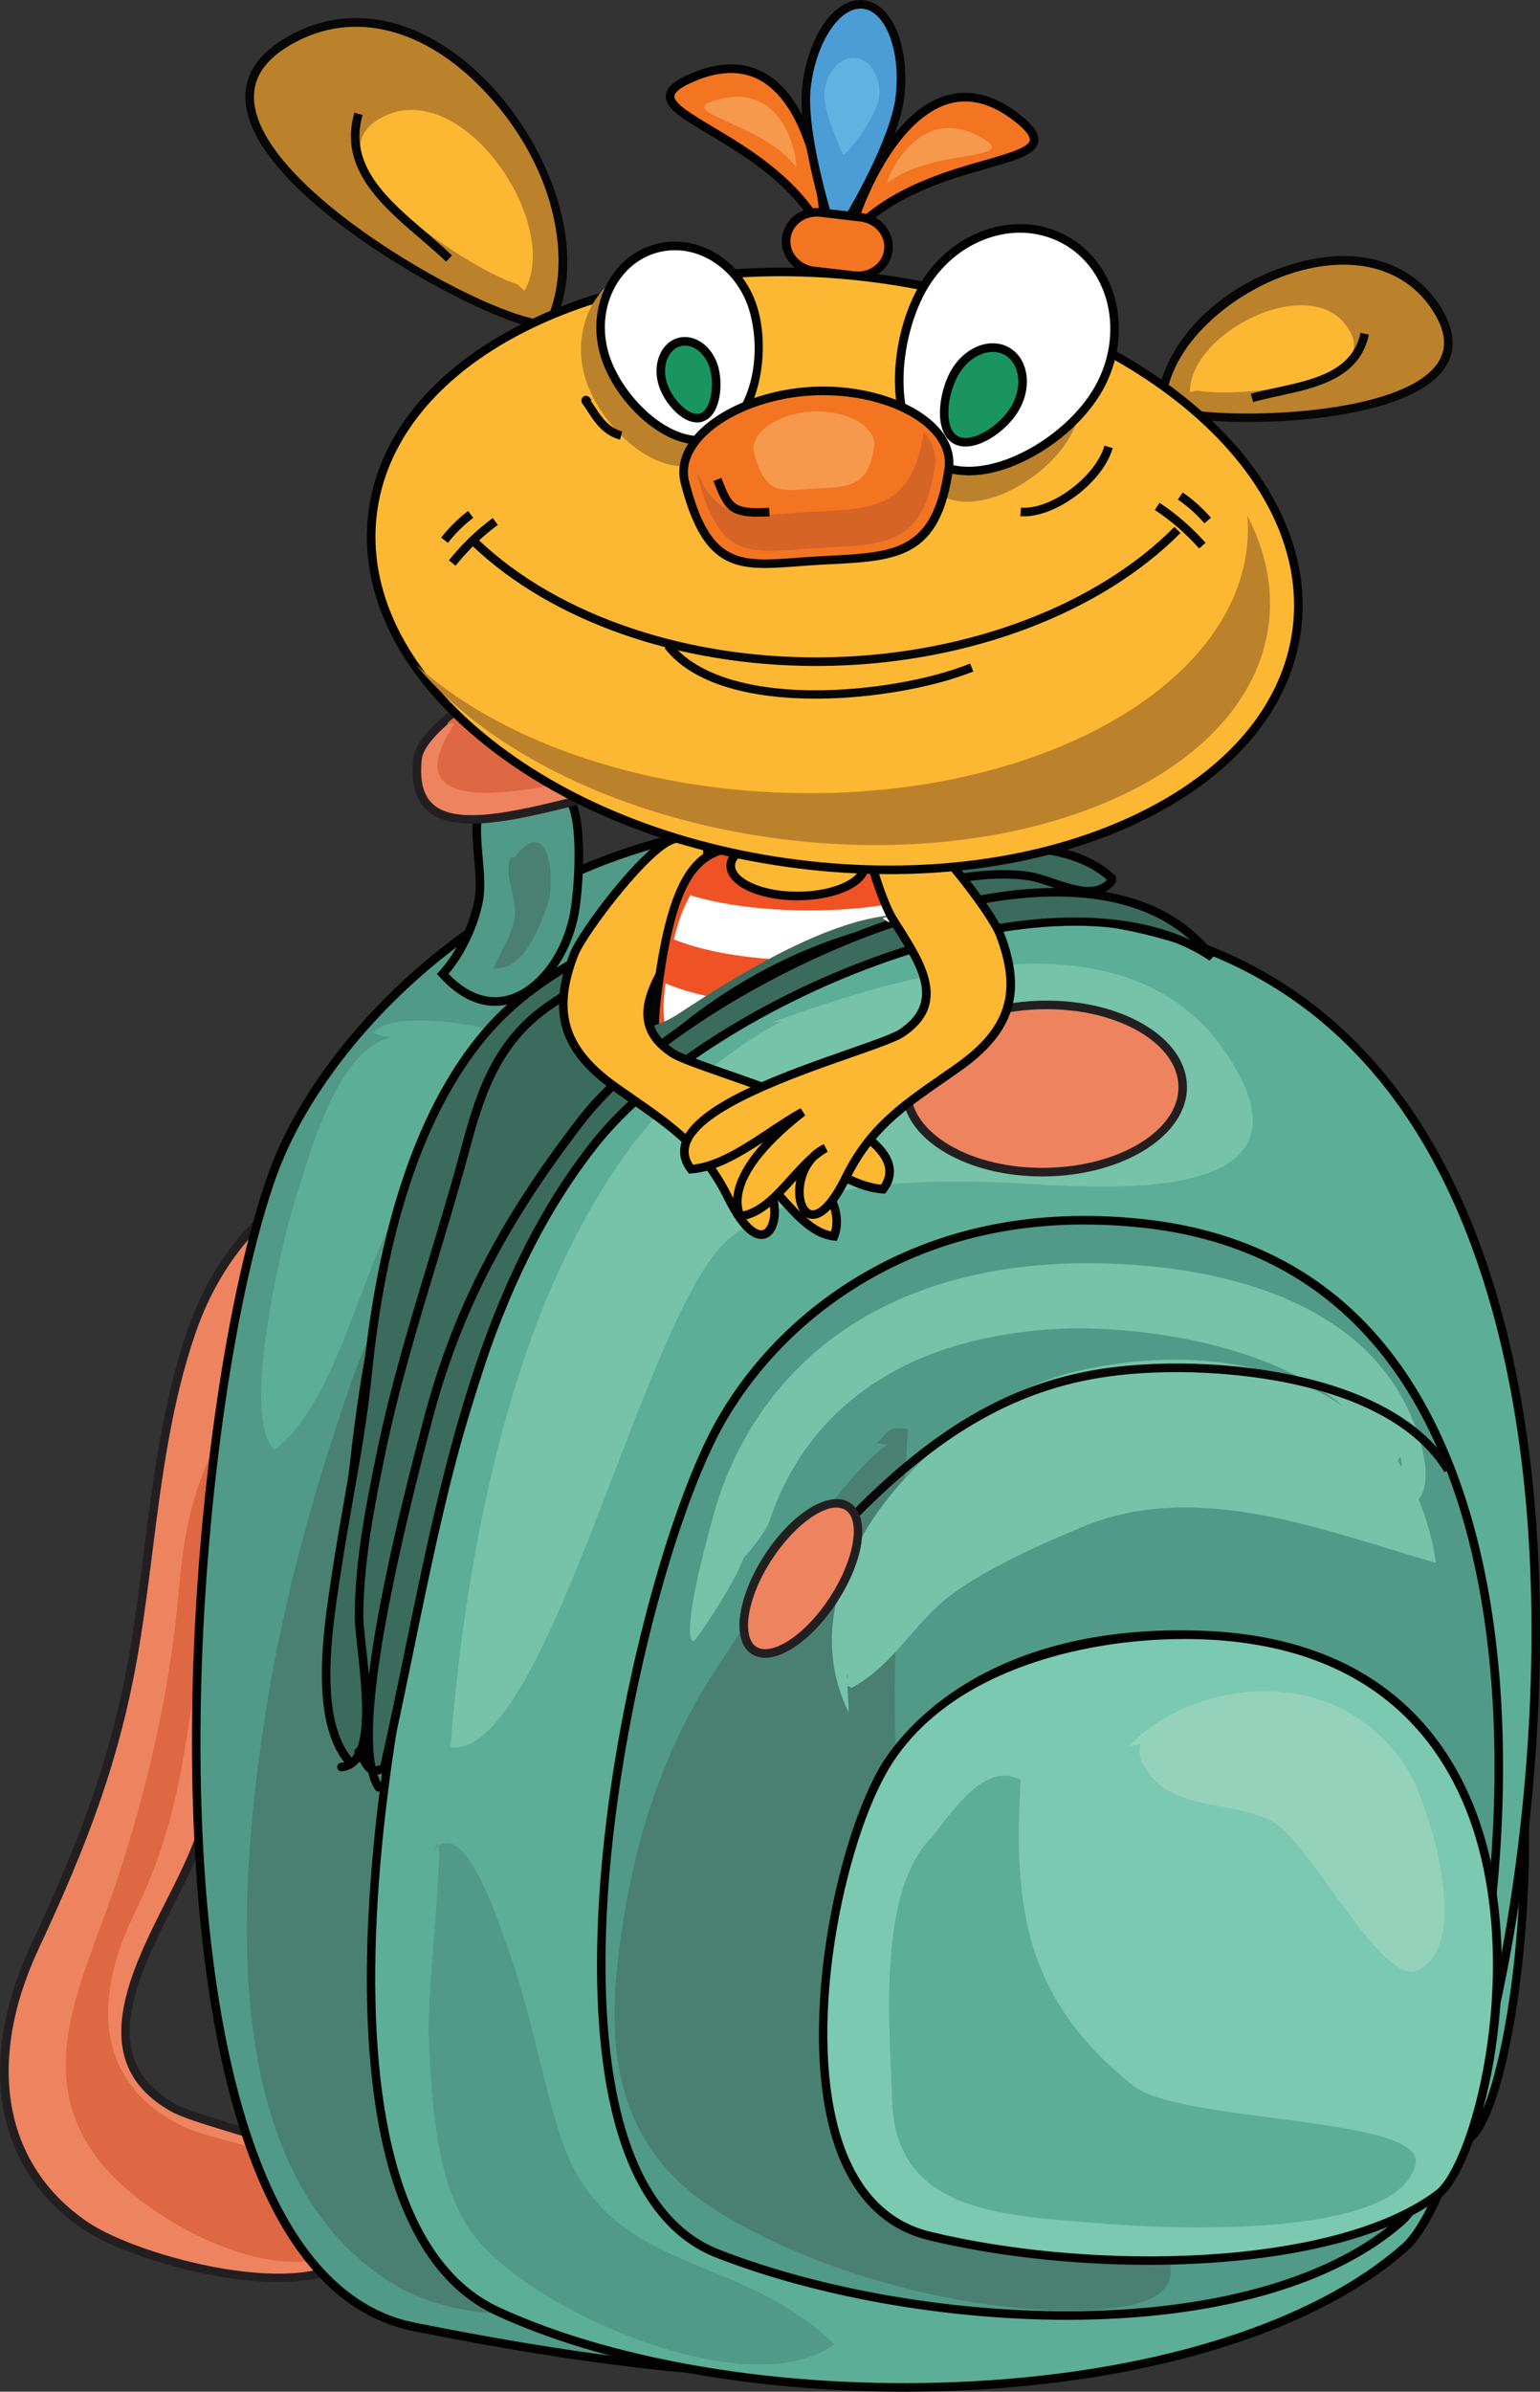 <?xml version="1.0" encoding="utf-8"?>
<!-- Generator: Adobe Illustrator 25.2.3, SVG Export Plug-In . SVG Version: 6.00 Build 0)  -->
<svg version="1.1" id="Layer_1" xmlns="http://www.w3.org/2000/svg" xmlns:xlink="http://www.w3.org/1999/xlink" x="0px" y="0px"
	 viewBox="0 0 685 1063" enable-background="new 0 0 685 1063" xml:space="preserve">
<rect x="0" y="0" width="685" height="1063" fill="#333333" stroke="none"/>
<g>
	<path fill="#5CAE97" d="M143.96,522.39c-13.15,57.67,40.66-1.57,50.67-17.95c14.25-23.32,25.43-48.76,49.3-65.66
		c26.08-18.48,60.57-30.48,91.71-36.62c30-5.92,87.61,13.2,110.97-0.42c-28.27-63.78-142.89-21.97-187.67-4.5
		c-41.51,16.19-121.88,83.93-117.84,133.73"/>
	<g>
		<g>
			<path fill="#EE845F" d="M157.85,523.45c5.11-8.52-30.82,8.77-40.3,17.46c-15.45,14.17-25.98,32.35-32.33,50.78
				C69.56,637.18,67.84,684.45,60,731.75c-8.14,49.09-23.01,87.5-44.48,133.43c-20.19,43.19-21.68,94.04,22.43,124
				c22.67,15.4,101.17,36.65,120.46,11.83c31.66-40.74-62.57-53.49-81.74-64.43c-44.47-25.37-6.42-75.84,8.76-111.24
				c16.98-39.59,17.35-77.86,22.59-120.47c4.88-39.71,17.75-79.36,39.32-113.3c7.32-11.52,56.46-95.39,2.01-65.03"/>
			<path fill="#231F20" d="M123.7,1014.24c-31.11,0-71.17-12.85-86.82-23.49c-39.04-26.52-47.67-73.77-23.08-126.38
				c21.32-45.61,36.17-83.75,44.32-132.94c2.36-14.22,4.19-28.67,5.96-42.64c4.1-32.33,8.34-65.76,19.34-97.72
				c7.05-20.5,18.41-38.33,32.84-51.57c6.99-6.42,37.23-23.14,42.8-19.68c7.17-2.6,12.12-2.36,15.01,0.7
				c12.02,12.73-24.75,71.45-25.12,72.04c-20.45,32.17-33.95,71.07-39.04,112.51c-1.11,9.01-2.01,17.92-2.88,26.53
				c-3.27,32.4-6.36,63-19.85,94.47c-2.74,6.4-6.18,13.18-9.81,20.36c-16.26,32.13-34.69,68.55,0.24,88.47
				c4.44,2.53,13.39,5.27,23.75,8.43c24.77,7.56,58.7,17.92,64.52,36.26c2.22,7.02,0.22,14.61-5.97,22.56
				C153.14,1010.89,139.59,1014.24,123.7,1014.24z M147.53,525.95c-9.23,3.81-22.49,10.68-28.7,16.37
				c-13.96,12.81-24.96,30.1-31.81,50c-10.88,31.59-15.09,64.82-19.16,96.96c-1.78,14.01-3.61,28.49-5.98,42.78
				c-8.22,49.62-23.17,88.03-44.63,133.93C-6.48,916.76,1.66,962.22,39.02,987.6c23.35,15.86,99.79,35.52,117.89,12.23
				c5.44-7,7.19-13.25,5.34-19.07c-5.21-16.43-38.03-26.45-62-33.77c-10.58-3.23-19.72-6.02-24.53-8.77
				c-38.08-21.72-17.94-61.52-1.75-93.51c3.61-7.12,7.01-13.85,9.71-20.14c13.26-30.93,16.32-61.25,19.56-93.34
				c0.87-8.63,1.77-17.56,2.88-26.61c5.16-42,18.86-81.45,39.61-114.09c12.51-19.68,32.86-59.65,25.56-67.38
				c-1.14-1.21-4.04-2.35-11.38,0.42c-0.11,0.27-0.26,0.56-0.44,0.86c-0.54,0.9-1.71,1.2-2.61,0.65c-0.08-0.05-0.15-0.09-0.21-0.15
				c-1.89,0.86-4,1.93-6.38,3.25c-0.92,0.52-2.08,0.18-2.59-0.74C147.42,526.97,147.38,526.43,147.53,525.95z"/>
		</g>
		<path fill="#DD6843" d="M125.28,592.9c9.71-3.07-4.57,9.38-8.94,16.75c-5.34,9.01-12.73,18.08-17.84,27.46
			c-12.31,22.62-16.78,43.49-18.85,68.47c-3.75,45.19-14.33,90.36-28.29,132.11c-14.39,43.04-38.28,84.56-6.16,123.98
			c21.16,25.97,81.03,58.78,112.51,35.86C196.9,969,98.8,953.22,82.68,945.72c-41.25-19.19-40.94-58.26-23.19-94.57
			c20.72-42.38,22.27-73.33,29.86-120.08c7.68-47.3,32.27-90.65,38.78-138.24"/>
	</g>
	<g>
		<path fill="#509A87" d="M369.1,365.16c-131.54-2.67-223.65,89.11-248.02,157.23c-41.77,116.78-67.27,485.7,62.89,511.73
			c142.93,28.59,299.92,41.33,374.58-45.3C601.86,938.58,659.78,371.07,369.1,365.16z"/>
		<path fill="#020202" d="M365.86,1057.5c-62.2,0-127.19-10.49-182.25-21.51c-23.91-4.78-43.91-21.14-59.46-48.62
			c-37.07-65.51-40-177.51-38.45-238.43c2.19-85.81,15.69-177.12,33.6-227.19c13.41-37.5,45-77.15,84.48-106.06
			c33.83-24.77,90.01-53.96,165.37-52.44l0,0c81.38,1.66,142.36,46.71,181.26,133.92c44.92,100.71,47.62,229.89,45.24,297.93
			c-3.15,89.79-18.8,175.43-35.63,194.97C515.79,1041.36,442.97,1057.5,365.86,1057.5z M363.46,367.01
			c-71.51,0-124.92,27.96-157.43,51.76c-38.9,28.48-69.98,67.46-83.15,104.27c-17.79,49.73-31.2,140.56-33.38,226.01
			c-2.66,104.52,10.82,188.49,37.96,236.46c14.98,26.47,34.12,42.2,56.89,46.76c122.4,24.48,294.2,46.48,372.76-44.68
			c18-20.89,32.03-116.24,34.71-192.61c2.37-67.71-0.3-196.24-44.91-296.25c-38.24-85.74-98.08-130.03-177.85-131.66
			C367.18,367.02,365.31,367.01,363.46,367.01z"/>
	</g>
	<path fill="#498071" d="M241.15,479.51c-33.87,45.71-66.25,80.55-85.76,137.22c-15.64,45.43-29.01,93.47-36.53,140.01
		c-13.1,81.07-23.68,209.18,55.74,258.16c35.8,22.08,99.33,17.3,129.5-15.66c41.47-45.3,3.93-176.08-8.65-230.14
		c-13.47-57.86-17.08-112.35-26.35-169.54c-6.39-39.43-37.24-75.9-39.38-114.34"/>
	<g>
		<path fill="#5CAE97" d="M513.51,571.89c-93.74,1.9-142.44,60.21-158.11,104.37c-26.87,75.71-42.78,296.43,41.2,317.8
			c83.82,21.33,208.02,11.65,259.05-45.71C685.25,915.09,720.65,567.69,513.51,571.89z"/>
		<path fill="#020202" d="M484.26,1006.33c-30.82,0-61.32-3.59-88.13-10.42c-16.65-4.24-30.37-16.28-40.78-35.78
			c-16.76-31.42-24.98-83.32-23.13-146.16c1.52-51.73,9.91-106.04,21.38-138.34c5.38-15.15,19.08-44.25,50.4-68.89
			c29.9-23.52,66.73-35.88,109.47-36.75c63.12-1.29,109.49,29.19,137.77,90.55c48.36,104.92,25.79,266.66,5.83,289.09
			C622.29,988.72,552.49,1006.33,484.26,1006.33z M513.51,571.89l0.04,1.91c-41.9,0.85-77.96,12.94-107.19,35.93
			c-30.57,24.04-43.92,52.4-49.16,67.17c-11.34,31.96-19.65,85.81-21.16,137.18c-1.83,62.19,6.23,113.42,22.68,144.25
			c9.89,18.52,22.79,29.92,38.36,33.89c85.09,21.66,207.6,10.56,257.16-45.13c9.13-10.26,19.8-54.79,21.83-111.53
			c1.4-38.83-0.42-113-28.28-173.43c-27.59-59.86-72.77-89.59-134.23-88.33L513.51,571.89z"/>
	</g>
	<path fill="#070707" d="M351.98,663.45l-1.25-0.33c-0.7-0.19-2.35-0.63-2.8-2.13c-0.42-1.4,0.53-2.46,1.16-3.16
		c0.36-0.41,0.86-0.96,0.86-1.3l2.46-0.01c35.4-46.61,69.06-70.96,111.9-81.12c44.74-10.61,122.37-12.28,152.87,26.63l-3,2.35
		c-16.74-21.36-47.58-28.46-70.5-30.66c-24.87-2.39-54.21-0.37-78.49,5.39c-42.98,10.19-76.61,35.11-112.44,83.3L351.98,663.45z"/>
	<g>
		<path fill="#509A87" d="M215.52,354.52c-7.66,10.99,0.17,32.03-2.66,46.07c-2.24,11.14-8.1,23.66-15.95,32.28
			c25.92,28.59,52.93,1.9,58.45-26.37c2.03-10.38,4.31-41.62-1.98-51.03c-5.81-8.7-38.02-15.06-41.67-0.66"/>
		<path fill="#020202" d="M220.16,447.03c-6.94,0-15.59-2.88-24.66-12.88l-1.16-1.28l1.17-1.28c7.26-7.98,13.2-20,15.49-31.37
			c1.1-5.45,0.48-12.31-0.11-18.94c-0.84-9.42-1.71-19.14,2.04-26.15l-3.05-0.77c1.28-5.06,5.53-8.35,12.29-9.51
			c11.51-1.97,28.38,2.95,32.81,9.58c6.7,10.03,4.31,41.99,2.27,52.45c-3.75,19.18-16.16,35.3-30.19,39.21
			C225.03,446.64,222.71,447.03,220.16,447.03z M199.49,432.83c8.46,8.76,17.6,12.07,26.54,9.58c12.69-3.54,23.99-18.45,27.47-36.27
			c2.06-10.57,4.03-41.04-1.69-49.6c-3.31-4.96-18.25-9.79-28.99-7.94c-3.1,0.53-6.89,1.84-8.6,5.02l2.87,2
			c-4.14,5.94-3.26,15.79-2.41,25.32c0.62,6.91,1.26,14.05,0.05,20.04C212.43,412.36,206.66,424.4,199.49,432.83z"/>
	</g>
	<g>
		<path fill="#509A87" d="M427.94,319.06c7.08,8.71-1.18,23.49,1.11,34.03c1.82,8.36,7.1,18.05,14.44,25.04
			c-26.05,18.79-51.4-3.09-55.85-24.3c-1.64-7.79-2.85-30.91,3.55-37.28c5.91-5.9,37.35-7.84,40.43,3.04"/>
		<path fill="#020202" d="M423.19,387.19c-4.57,0-8.59-1-11.84-2.25c-12.45-4.82-22.73-17.17-25.58-30.71
			c-1.29-6.12-3.54-31.45,4.07-39.02c4.81-4.8,22.23-6.91,33.28-4.02c5.72,1.49,9.29,4.22,10.33,7.89l-2.69,0.76
			c3.11,5.56,1.97,12.52,0.87,19.27c-0.81,4.96-1.58,9.64-0.72,13.58c1.83,8.42,7.15,17.65,13.89,24.07l1.66,1.58l-1.86,1.34
			C436.78,385.32,429.46,387.19,423.19,387.19z M411.58,313.68c-8.27,0-16.61,1.78-19.05,4.22c-5.64,5.62-4.67,27.73-3.03,35.54
			c2.55,12.14,12.1,23.63,23.22,27.94c6.47,2.51,16.42,3.82,27.79-3.53c-6.47-6.8-11.5-15.94-13.33-24.36
			c-1.01-4.65-0.15-9.92,0.68-15.01c1.15-7.06,2.24-13.73-1.41-18.22l2.36-1.91c-1.52-1.8-4.32-2.87-6.66-3.48
			C419,314.04,415.3,313.68,411.58,313.68z"/>
	</g>
	<g>
		<g>
			<path fill="#EE845F" d="M452.63,303.81c4.78,53.46-57.96,27.71-127.01,36.79c-69.05,9.08-145.38,50.03-139.93-3.24
				c1.81-17.68,60.69-54.34,129.73-63.42C384.46,264.86,451.05,286.12,452.63,303.81z"/>
			<path fill="#231F20" d="M209.86,366.06c-8.23,0-14.91-1.58-19.51-5.53c-5.53-4.76-7.67-12.4-6.55-23.36
				c1.96-19.15,61.59-55.94,131.38-65.12c56.33-7.4,112.5,5.07,132.23,20.88c4.41,3.53,6.81,7.14,7.13,10.71
				c1.07,12.01-1.12,20.75-6.72,26.71c-10.97,11.69-33.24,11.11-61.44,10.36c-18.35-0.48-39.15-1.03-60.49,1.78
				c-19.96,2.63-40.15,7.83-59.67,12.86C244.48,360.95,224.66,366.06,209.86,366.06z M347.39,273.96c-11.6,0-22.51,0.66-31.72,1.87
				c-71.3,9.38-126.49,46.15-128.08,61.73c-0.99,9.63,0.73,16.2,5.24,20.08c11.35,9.77,39.65,2.47,72.41-5.98
				c18.72-4.83,39.93-10.3,60.13-12.95c21.64-2.84,42.6-2.29,61.09-1.81c27.25,0.71,48.76,1.28,58.56-9.16
				c4.81-5.13,6.68-12.9,5.71-23.76v0c-0.22-2.47-2.2-5.26-5.72-8.08C425.44,280.21,383.12,273.96,347.39,273.96z"/>
		</g>
		<path fill="#DD6843" d="M202.19,321.61c-40.38,60.66,92.69,13.2,107.71,11.44c25.79-3.03,53.05-1.27,77.39-5
			c15.08-2.31,67.99-17.46,26.66-40.48c-24.23,27.26-76.06,15.99-107.5,20.35c-24.97,3.46-92.8-2.82-107.62,13.72"/>
		<path fill="#FBB873" d="M305.47,279.08c-13.73,2.8-31.71,7.15-40.06,18.37c15.33,4.5,115.99,11.29,118.72-4.83
			c5.2-30.53-93.85-8.14-107.8-7.13"/>
	</g>
	<path fill="#FBB873" d="M390.79,457.4c-22.86,3.25-13.3,25.59,0.47,33.83c18.18,10.88,34.94,4.1,52.84-1.49
		c6.5-2.03,19.36-2.96,21.49-10.91c3.94-14.71-16.88-5.94-25.25-6.09c-24.28-0.43-27.3-24.09-51.46-15.35"/>
	<path fill="#498071" d="M226.89,381.16c-2.64,9.72,3.1,16.52,2,26.78c-0.74,6.97-6.95,16.4-9.38,22.44
		c13.49,1.17,20.58-18.26,24.11-28.68c3.6-10.62,0.64-40.78-14.82-20.54"/>
	<path fill="#5CAE97" d="M173.52,461.21c-24,5.64-36.13,53.05-42.45,72.85c-6.05,18.94-24.17,96.33-8.95,110.35
		c27.58-21.29,37.55-77.26,55.21-107.07c15.49-26.14,38.11-48.71,54.99-73.75c-10.41-8.27-59.08-15.56-66.42-4.29"/>
	<g>
		<path fill="#3B6B5D" d="M435.72,387.02c-59.25,5.24-118.69,10.02-174.91,38.65c-54.5,27.76-76.33,91.01-89.91,146.23
			c-8.13,33.05-12.06,64.4-15.35,97.2c-2.92,29.14-9.52,66.01-5.72,95.3c2.43,18.74,10.28,23.8,20.55,5.7
			c9.46-16.68,13.02-42.47,19.48-60.92c12.52-35.76,20.11-71.93,32.4-106.79c21.49-60.95,68.61-109.45,125.41-139.7
			c25.21-13.43,52.33-21.99,80.42-26.17c24.62-3.66,59.21,2.45,81.61-7.9C505.31,397.75,477.65,387.02,435.72,387.02"/>
		<path fill="#020202" d="M158.79,783.27c-0.42,0-0.83-0.04-1.24-0.12c-4.83-0.95-8.14-7.34-9.59-18.5
			c-2.98-22.95,0.39-50.68,3.35-75.15c0.88-7.23,1.7-14.06,2.36-20.59c3.54-35.34,7.51-65.43,15.39-97.47
			c14.07-57.2,35.87-119.45,90.89-147.47c55.46-28.25,114.8-33.48,172.18-38.55l3.59-0.31c47.56,0,71.67,13.74,75.88,43.24l-1.09,2
			c-14.43,6.67-33.47,6.68-51.87,6.69c-10.91,0.01-21.22,0.02-30.26,1.36c-28.59,4.25-55.44,12.99-79.8,25.97
			c-60.04,31.97-104.26,81.21-124.51,138.65c-6.14,17.41-11.21,35.53-16.11,53.06c-4.93,17.61-10.02,35.83-16.29,53.73
			c-2.35,6.7-4.28,14.29-6.33,22.33c-3.53,13.83-7.17,28.13-13.28,38.9C167.45,779.16,162.99,783.27,158.79,783.27z M435.81,388.92
			l-3.34,0.3c-57.02,5.03-115.98,10.23-170.78,38.15c-53.65,27.33-75.06,88.63-88.92,144.99c-7.83,31.82-11.78,61.76-15.3,96.94
			c-0.66,6.56-1.49,13.41-2.37,20.66c-2.94,24.24-6.27,51.72-3.36,74.2c1.37,10.57,4.28,14.81,6.54,15.25
			c1.27,0.25,4.8-0.26,10.46-10.24c5.86-10.33,9.44-24.38,12.91-37.97c2.07-8.12,4.03-15.79,6.43-22.65
			c6.23-17.78,11.3-35.94,16.22-53.5c4.92-17.59,10-35.77,16.19-53.3c20.57-58.34,65.43-108.33,126.31-140.75
			c24.75-13.18,52.01-22.05,81.03-26.37c9.32-1.39,19.76-1.39,30.82-1.4c17.43-0.01,35.43-0.03,48.97-5.76
			C503.14,401.2,480.26,388.94,435.81,388.92z"/>
	</g>
	<g>
		<path fill="#3B6B5D" d="M155.8,783.46c-17.13-19.07-9.47-62.5-5.95-85.77c4.43-29.22,10.77-57.87,13.73-87.67
			c4.99-50.2,19.19-114.51,55.04-153.91c30.86-33.91,87.19-53.26,130.05-61.46c37.56-7.18,114.67-34.26,146.31-3.81
			c-8.31,11.91-26.2,0.12-37.64-1.48c-15.91-2.22-31.15,1.02-46.32,3.44c-30.94,4.93-60.16,12.28-91.19,21.38
			c-25.01,7.33-53.68,17.33-76.43,33.37c-23.59,16.63-30.34,40.52-37.02,65.22c-11.87,43.9-27.91,88.93-37.01,133.42
			c-4.68,22.85-9.73,48.1-9.69,72.48c0.02,13.92,11.12,64.91-7.79,66.71"/>
		<path fill="#020202" d="M151.9,787.27c-0.97,0-1.8-0.74-1.9-1.73c-0.1-1.05,0.67-1.98,1.72-2.08c0.48-0.05,0.94-0.13,1.38-0.26
			c-15.32-19.44-9.29-58.69-5.65-82.4l0.52-3.41c1.6-10.55,3.47-21.2,5.29-31.49c3.22-18.24,6.54-37.09,8.43-56.09
			c4.79-48.14,18.31-114.11,55.53-155.01c37.8-41.53,109.9-57.99,131.1-62.05c6.78-1.3,15.05-3.29,23.81-5.41
			c41.16-9.94,97.54-23.54,124.19,2.09l0.24,2.46c-6.79,9.73-19.09,5.58-28.97,2.25c-3.83-1.29-7.45-2.51-10.49-2.94
			c-13.58-1.9-26.96,0.33-39.91,2.48c-1.95,0.32-3.9,0.65-5.84,0.96c-27.56,4.39-55.62,10.97-90.95,21.33
			c-23.05,6.76-52.5,16.63-75.87,33.1c-23.4,16.49-29.94,40.72-36.28,64.16c-4.3,15.9-9.23,32.25-14,48.05
			c-8.45,27.99-17.19,56.94-22.98,85.26c-4.32,21.09-9.69,47.33-9.65,72.09c0.01,2.97,0.55,7.84,1.18,13.48
			c1.96,17.51,4.63,41.5-3.09,51.01c-1.98,2.44-4.54,3.83-7.6,4.12C152.02,787.27,151.96,787.27,151.9,787.27z M449.64,378.53
			c-24.68,0-53.17,6.88-76.62,12.54c-8.8,2.12-17.11,4.13-23.98,5.45c-20.91,4-92,20.21-129,60.87
			c-36.52,40.13-49.82,105.25-54.56,152.82c-1.9,19.14-5.24,38.07-8.47,56.38c-1.81,10.27-3.68,20.89-5.27,31.4l-0.52,3.42
			c-3.57,23.23-9.49,61.8,5.14,79.78c0.13-0.14,0.25-0.28,0.38-0.43c6.72-8.27,4.04-32.29,2.26-48.18c-0.64-5.76-1.2-10.72-1.2-13.9
			c-0.04-25.15,5.38-51.6,9.73-72.86c5.83-28.49,14.59-57.52,23.07-85.6c4.76-15.78,9.69-32.09,13.97-47.94
			c6.51-24.09,13.24-49,37.76-66.28c23.82-16.79,53.66-26.8,76.99-33.64c35.5-10.41,63.69-17.02,91.43-21.44
			c1.94-0.31,3.88-0.63,5.82-0.95c13.23-2.2,26.91-4.47,41.06-2.49c3.4,0.47,7.18,1.75,11.18,3.1c8.96,3.02,18.22,6.14,23.59,0.46
			C481.89,381.81,466.67,378.53,449.64,378.53z"/>
	</g>
	<g>
		<g>
			<g>
				<path fill="#5CAE97" d="M487.9,409.26c-130.26-18.51-211.59,58.26-243.81,121.23c-55.24,107.97-134.04,445.36-22.85,496.74
					c110.99,51.27,319.44,46.29,403.77-28.52C673.93,955.33,775.74,450.17,487.9,409.26z"/>
				<path fill="#020202" d="M402.22,1063c-68.32,0-134.56-12.23-181.77-34.04c-19.99-9.24-34.98-27.99-44.56-55.74
					c-39.48-114.32,21.47-355.58,66.51-443.6c11.01-21.51,36.8-62.07,85.85-91.93c46.86-28.54,100.68-38.74,159.93-30.32l0,0
					c46.35,6.59,85.31,25.65,115.83,56.65c26.95,27.39,47.54,64.29,61.19,109.68c29.14,96.89,19.79,207.04,11.62,264.08
					c-11,76.77-32.72,146.56-50.52,162.36c-39.29,34.85-109.65,57.45-193.05,62.01C422.89,1062.72,412.52,1063,402.22,1063z
					 M448.78,408.33c-43.18,0-82.92,10.91-118.56,32.62c-48.25,29.38-73.61,69.26-84.44,90.41
					C201,618.89,140.33,858.6,179.49,971.98c9.23,26.73,23.55,44.74,42.56,53.52c53.8,24.85,132.66,37.14,210.98,32.85
					c82.56-4.52,152.07-26.77,190.73-61.06c30.94-27.44,87.54-257.06,37.78-422.49c-28.97-96.31-87.48-151.37-173.9-163.65
					C474.4,409.27,461.44,408.33,448.78,408.33z"/>
			</g>
			<g>
				<g>
					<g>
						<path fill="#509A87" d="M507.05,543.6c-104.7-10.63-166.91,48.19-190.4,95.62c-40.27,81.32-88.13,326.92,2.51,362.36
							c90.46,35.36,239.73,42.87,304.41-14.56C661.09,953.7,738.39,567.1,507.05,543.6z"/>
						<path fill="#020202" d="M474.61,1031.05c-53.56,0-111.46-10.23-156.16-27.69c-17.8-6.96-31.35-22.17-40.26-45.2
							c-19.55-50.52-12.14-126.44-5.99-167.2c8.75-57.94,25.52-117.83,42.73-152.58c8.05-16.25,27.26-47.01,65.46-70.37
							c36.47-22.3,79.14-31.15,126.84-26.31c71.7,7.28,120.39,49.16,144.71,124.48c23.49,72.75,16.99,156.01,11.02,199.16
							c-8.02,57.99-24.42,110.92-38.14,123.1c-29.81,26.47-80.87,41.58-143.78,42.56C478.92,1031.03,476.77,1031.05,474.61,1031.05z
							 M482.39,544.23c-37.05,0-70.6,9.05-100.01,27.03c-37.39,22.86-56.17,52.92-64.04,68.81
							c-17.05,34.43-33.68,93.87-42.37,151.46c-10.53,69.73-8.48,128.42,5.77,165.25c8.51,22,21.33,36.47,38.09,43.03
							c46.05,18,106.28,28.24,161.15,27.38c61.99-0.96,112.18-15.74,141.3-41.6c23.8-21.13,65.93-194.66,26.03-318.23
							c-23.81-73.74-71.41-114.74-141.47-121.86C498.55,544.65,490.39,544.23,482.39,544.23z"/>
					</g>
					<path fill="#498071" d="M403.38,643.13c-7.7-20.09-66.87,71.28-85.23,99.27c-24.98,38.07-37.4,80.8-42.93,125.58
						c-5.18,41.91-1.97,85.92,43.15,114.31c41.93,26.39,106.17,44.92,159.1,44.57c65.45-0.44,45.33-28.91,13.66-60.18
						c-34.79-34.35-68.46-65.35-81.1-110.22c-19.93-70.72-9.96-149.65-6.26-221.31c-9.02-1.62-9.72,2.35-13.62,6.37"/>
					<g>
						<path fill="#7BC9B0" d="M534.14,726.67c-81.17-2.76-126.01,32.75-141.62,60.54c-26.76,47.64-50.77,189.21,20.87,206.54
							c71.51,17.32,179.39,16.35,226.2-18.45C666.74,955.12,713.51,732.76,534.14,726.67z"/>
						<path fill="#020202" d="M510.88,1006.6c-34.08,0-68.73-3.93-97.94-11c-17.62-4.26-30.72-16.01-38.95-34.9
							c-21.29-48.88-3.94-137.36,16.87-174.43c6.11-10.88,41.75-64.99,143.34-61.51c81.43,2.77,113.06,49.92,125.25,88.99
							c21.44,68.67-2.34,150.89-18.73,163.07C612.81,997.58,562.51,1006.6,510.88,1006.6z M526.85,728.45
							c-47.3,0-107.78,15.39-132.66,59.69c-20.45,36.41-37.54,123.2-16.7,171.04c7.73,17.74,19.96,28.75,36.36,32.72
							c72.63,17.59,179.16,15.66,224.61-18.13c15.32-11.39,37.95-92.94,17.37-158.88c-11.83-37.89-42.55-83.63-121.74-86.32l0,0
							C531.71,728.49,529.29,728.45,526.85,728.45z"/>
					</g>
				</g>
				<path fill="#76C3AA" d="M363.47,451.3c-8.6-9.01-59.5,31.6-70.88,43.98c-21.83,23.74-40.09,58.17-51.82,87.78
					c-22.96,58-35.66,130.03-40.36,193.5c43.62,5.07,86.14-195.49,124.3-226.39c33.22-26.9,92.16-26.5,133.44-23.96
					c40.14,2.46,131.99,7.49,86.98-58.51c-44.61-65.43-143.75-34.22-202.22-13.14"/>
				<g>
					<path fill="#EE845F" d="M526.07,482.9c0.3,20.53-26.98,37.56-60.92,38.05c-33.94,0.49-61.69-15.74-61.99-36.27
						c-0.3-20.52,26.98-37.56,60.91-38.05C498.02,446.14,525.78,462.38,526.07,482.9z"/>
					<path fill="#231F20" d="M463.64,522.87c-16.18,0-31.42-3.72-43.06-10.53c-12.31-7.2-19.17-17.02-19.32-27.63
						c-0.15-10.62,6.42-20.63,18.51-28.18c11.8-7.37,27.52-11.56,44.28-11.8c16.76-0.24,32.6,3.49,44.6,10.51
						c12.31,7.2,19.17,17.01,19.32,27.63v0c0.31,21.54-27.86,39.48-62.79,39.98C464.67,522.87,464.16,522.87,463.64,522.87z
						 M465.6,448.53c-0.49,0-0.99,0-1.49,0.01c-16.07,0.23-31.1,4.22-42.31,11.22c-10.92,6.82-16.86,15.66-16.72,24.89
						c0.13,9.23,6.32,17.9,17.44,24.4c11.41,6.68,26.5,10.23,42.62,9.99c32.84-0.48,59.32-16.68,59.04-36.12v0
						c-0.13-9.23-6.32-17.9-17.44-24.4C495.67,452.06,481.12,448.53,465.6,448.53z"/>
				</g>
			</g>
			<path fill="#5CAE97" d="M423.4,809.97c-35.28,18-27.47,90.99-26.57,123.48c1.42,51.34,51.88,51.36,96.96,55.03
				c21.78,1.77,127.84,7.56,135.84-26.5c5.06-21.54-104.69-18.27-125.61-34.99c-48.01-38.35-53.42-79.09-50.03-135.83
				c-15.76-9.01-30.78,14.57-40.14,26.28"/>
			<path fill="#509A87" d="M194.74,819.52c2.7,1.75-4.98,68.86-4.07,85.9c1.49,27.79,2.62,62.23,18.3,85.62
				c22.99,34.3,123.36,79.23,162.05,50.87c-43.82-43.01-102.55-29.34-122.6-94.96c-7.99-26.13-12.52-52.61-21.52-78.13
				c-4.83-13.7-21.49-67.12-35.68-43.97"/>
			<path fill="#76C3AA" d="M631.01,666.42c2.7-3.04,4.54-10.31,1.59-22.24c-21.36-86.43-140.15-83.75-163.75-82.34
				c-41.45,2.48-75.98,14.63-102.61,36.09c-21.88,17.63-38.13,41.55-47.02,69.17c-2.43,7.56-17.11,59.86-10.77,62.42
				c0.65,0.26,18.03-24.9,22.27-37.07c4.55-4.88,10.46-12.98,11.46-16.09c9.56-29.72,38.77-80.37,126.93-85.65
				c34.73-2.08,95.51,6.03,128.45,34.48c-32.4-22.36-78.37-25.55-120.33-15.31c-56.24,13.72-131.28,87.16-99.72,151.28L377,749.25
				c0.37,0.3,0.95,0.59,1.81,0.9c19.23-10.4,27.78-29.17,44.74-41.68c15.75-11.61,40.57-22.74,58.97-30.25
				c51.2-20.9,108.76,2.95,156.18,16.37C637.18,684.21,634.55,674.85,631.01,666.42z M376.76,743.8c0.42,1.01,0.32,1.83,0.11,2.54
				L376.76,743.8z M623.64,652.33c-0.61-0.97-1.2-1.97-1.84-2.9C622.49,646.84,623.13,646.22,623.64,652.33z"/>
			<path fill="#95D2BC" d="M518.26,772.4c-19.98-2.59-9.85,16.95,1.01,23.27c13.59,7.92,32.69,6.52,46.33,13.65
				c17.04,8.92,48.62,72.72,64.4,66.56c25.64-10.01,5.33-74.43-3.59-88.94c-19.5-31.73-55.77-41.94-90.34-31.14
				c-11.6,3.62-25.68,10.71-33.64,20.43"/>
			<path fill="#070707" d="M375.09,681.22l-1.2-0.48c-0.68-0.27-2.26-0.91-2.52-2.45c-0.24-1.44,0.82-2.38,1.53-3
				c0.41-0.36,0.97-0.85,1.01-1.18l2.44,0.28c40.79-41.98,77.15-62.08,120.89-66.98c45.7-5.11,122.96,2.62,148.52,44.94l-3.26,1.97
				c-14.03-23.23-43.78-34.01-66.27-38.97c-24.4-5.38-53.77-6.94-78.56-4.15c-43.9,4.91-80.3,25.57-121.7,69.08L375.09,681.22z"/>
			<g>
				<path fill="#EE845F" d="M370.73,710.98c-11.52,17.67-27.35,27.76-35.36,22.54c-8-5.22-5.16-23.78,6.36-41.45
					c11.52-17.67,27.35-27.76,35.36-22.54C385.1,674.76,382.26,693.31,370.73,710.98z"/>
				<path fill="#231F20" d="M340.34,736.81c-2.25,0-4.28-0.56-6.01-1.69c-4.53-2.96-6.3-9.33-4.98-17.94
					c1.24-8.09,5.08-17.38,10.79-26.14c12.28-18.83,28.98-28.97,38-23.1c9.02,5.89,6.47,25.25-5.81,44.08h0
					c-5.72,8.77-12.67,16.02-19.57,20.42C348.22,735.34,343.98,736.81,340.34,736.81z M372.04,670.03c-7.76,0-19.72,9.3-28.71,23.08
					c-5.43,8.32-9.05,17.07-10.22,24.64c-1.07,6.94,0.14,12.11,3.3,14.17c3.16,2.07,8.37,1.08,14.3-2.69
					c6.45-4.12,13-10.97,18.43-19.29h0c10.74-16.48,13.91-34.25,6.92-38.81C374.91,670.39,373.56,670.03,372.04,670.03z
					 M370.73,710.98h0.02H370.73z"/>
			</g>
		</g>
		<g>
			<path fill="#3B6B5D" d="M159.53,778.56c3.85,5.33,4.07,10.61,11.35,7.23c21.92-96.03,34.04-202.38,93.99-277.78
				c51.82-65.15,206.13-128.7,274.19-82.66c-57.28-74.29-233.38,11.52-280.59,72.69c-30.94,40.1-54.28,80.12-68.19,133.16
				c-7.78,29.67-37.33,140.11-21.82,163.17"/>
			<path fill="#020202" d="M168.47,796.28c-0.61,0-1.22-0.3-1.58-0.84c-1.33-1.98-2.35-4.56-3.09-7.63c-1.64-1.09-2.7-2.96-3.7-4.72
				c-0.63-1.11-1.28-2.26-2.11-3.41c-0.62-0.85-0.42-2.05,0.43-2.66c0.86-0.62,2.04-0.42,2.66,0.43c0.55,0.77,1.03,1.52,1.46,2.24
				c-3.31-37.76,17.64-117.51,25.31-146.7l0.59-2.26c12.55-47.83,33.04-87.86,68.53-133.84c35.74-46.31,138.6-102.24,212.74-102.24
				c0.01,0,0.02,0,0.04,0c31.89,0.01,55.72,9.95,70.83,29.55l-2.58,2.74c-67.82-45.88-221.11,18.74-271.63,82.26
				c-48.86,61.44-65.9,144.22-82.38,224.27c-3.58,17.41-7.29,35.41-11.25,52.75l-1.06,1.3c-1.44,0.67-2.69,1.03-3.77,1.17
				c0.59,1.83,1.3,3.37,2.14,4.62c0.59,0.87,0.36,2.06-0.52,2.65C169.21,796.18,168.84,796.28,168.47,796.28z M166.97,784.97
				c0.6,0.03,1.32-0.15,2.27-0.54c3.87-17.01,7.5-34.65,11.02-51.73c16.57-80.49,33.7-163.71,83.13-225.87
				c25.62-32.22,77.39-65.05,131.88-83.64c54.32-18.53,102.25-20.34,134.12-5.47c-14.28-12.78-34.28-19.26-59.64-19.26
				c-0.01,0-0.03,0-0.04,0c-73.1,0-174.5,55.11-209.72,100.75c-35.15,45.55-55.44,85.17-67.86,132.48l-0.59,2.26
				C170.9,712.49,162.67,763.15,166.97,784.97z"/>
		</g>
	</g>
	<g>
		<g>
			<path fill="#FCB833" d="M304.26,374.22c-6.8-10.83-44.69,39.04-48.86,49.8c-10.34,26.66-4.2,43.32,18.79,59.49
				c21.78,15.32,37.82,24.62,49.74,48.85c19.41,39.44,30.29-3.42,8.94-13.19c13.26,7.32,22.81,28.54,38.1,30.3
				c6.68-17.13-16.15-37.25-27.86-46.31c14.62,7.83,32.9,24.36,49.68,25.39c21.37-28.27-81.03-52.07-93.75-60.51
				c-21.44-14.22-6.6-33.49,4.26-51.05c4.83-7.81,25.03-61.73-3.9-45.48"/>
			<path fill="#020202" d="M372.22,551.52l-1.46-0.17c-9.72-1.12-17.06-9.28-24.17-17.17c-0.22-0.25-0.44-0.49-0.66-0.74
				c0.58,2.75,0.69,5.51,0.34,8.06c-0.69,5.11-3.17,8.5-6.63,9.07c-3.75,0.6-9.81-1.91-17.42-17.38
				c-10.47-21.29-23.93-30.63-42.56-43.56c-2.13-1.48-4.32-3-6.57-4.58c-24.22-17.04-29.86-34.93-19.47-61.74
				c3.62-9.34,32.11-47.99,45.58-52.17l-0.74-1.31c7.06-3.96,12.21-4.33,15.31-1.09c8.56,8.93-5.28,43.46-8.85,49.24
				c-0.88,1.42-1.78,2.84-2.68,4.28c-10.44,16.52-20.3,32.13-2.14,44.18c2.99,1.98,12.12,5.17,22.68,8.86
				c29.11,10.16,68.98,24.09,74.26,41.52c1.33,4.39,0.41,8.72-2.72,12.87l-0.62,0.82l-1.02-0.06c-10.62-0.65-21.75-7.21-31.95-13.88
				c9.26,10.15,16.39,22.39,12.02,33.59L372.22,551.52z M340.03,521.98c3.28,2.87,6.37,6.3,9.39,9.65
				c6.22,6.91,12.64,14.04,20.26,15.68c4.24-15.1-15.38-33.1-27.73-42.66l2.07-3.19c4.49,2.41,9.23,5.56,14.25,8.89
				c10.65,7.08,22.67,15.08,33.6,16.19c1.91-2.87,2.4-5.7,1.52-8.62c-4.71-15.58-46.75-30.26-71.87-39.03
				c-11.26-3.93-20.14-7.03-23.53-9.28c-21.27-14.11-9.42-32.85,1.03-49.39c0.9-1.42,1.8-2.84,2.66-4.25
				c4.01-6.47,15.45-38.22,9.34-44.6c-1.5-1.57-4.27-1.11-7.05,0c0.75,0.41,1.4,1.02,1.89,1.81l-3.23,2.03
				c-0.28-0.44-0.63-0.7-1.46-0.62c-10.25,0.98-40.33,40.62-44.01,50.1c-9.76,25.16-4.68,41.21,18.11,57.24
				c2.24,1.58,4.42,3.09,6.55,4.56c18.38,12.76,32.9,22.83,43.81,45c5.87,11.93,10.78,15.71,13.38,15.3
				c1.66-0.27,3.02-2.55,3.46-5.81c0.71-5.29-1.01-11.96-5.36-16.49c-1.68-1.44-3.4-2.69-5.18-3.68l1.71-3.4
				C336.16,518.57,338.28,520.14,340.03,521.98z"/>
		</g>
		<g>
			<defs>
				<path id="SVGID_1_" d="M397.68,406.65c-30.49,2.37-69.49,26.62-95.38,43.59c-21.76,14.26-34.75,4.09-27.3-21.18
					c8.13-27.56,20.21-50.51,43.27-68.83c23.42-18.6,62.33-28.68,89.21-13.59c14.28,8.02,15.6,17.25,10.74,31.48
					c-2.65,7.77-13.18,40.98-25.59,29.93"/>
			</defs>
			<clipPath id="SVGID_2_">
				<use xlink:href="#SVGID_1_"  overflow="visible"/>
			</clipPath>
			<g clip-path="url(#SVGID_2_)">
				<g>
					<g>
						<path fill="#EF5224" d="M415.19,444.1c1.51,64.99-27.42,67.77-61.45,67.84c-34.02,0.08-68.4-12.03-61.76-67.56
							c9.25-77.38,27.42-67.77,61.45-67.84C387.45,376.46,413.47,369.5,415.19,444.1z"/>
						<path fill="#050505" d="M353.41,513.85c-23.76,0-41.16-6.03-51.75-17.93c-10.39-11.68-14.29-29.1-11.58-51.77
							c8.49-71,25.33-70.52,53.21-69.71c3.24,0.09,6.59,0.19,10.12,0.18c2.7-0.01,5.36-0.06,7.95-0.11
							c30.21-0.56,54.09-1.02,55.72,69.53l0,0c0.63,27.39-4.13,45.9-14.55,56.6c-11.82,12.13-29.09,13.15-48.8,13.19
							C353.63,513.85,353.52,513.85,353.41,513.85z M335.15,378.11c-22.19,0-34.02,5.91-41.27,66.51
							c-2.58,21.54,1,37.95,10.64,48.78c9.83,11.05,26.28,16.65,48.9,16.65c0.11,0,0.22,0,0.32,0c18.83-0.04,35.29-0.98,46.08-12.04
							c9.67-9.92,14.08-27.54,13.47-53.85l0,0c-1.54-66.75-21.54-66.37-51.83-65.8c-2.62,0.05-5.29,0.1-8.02,0.11
							c-3.61-0.01-6.97-0.09-10.24-0.18C340.37,378.18,337.69,378.11,335.15,378.11z"/>
					</g>
					<g>
						<defs>
							<path id="SVGID_3_" d="M411.11,437.3c1.38,50.73-25.65,52.91-57.45,52.98c-31.79,0.07-63.92-9.36-57.7-52.72
								c8.68-60.41,25.65-52.91,57.45-52.98C385.21,384.51,409.53,379.07,411.11,437.3z"/>
						</defs>
						<clipPath id="SVGID_4_">
							<use xlink:href="#SVGID_3_"  overflow="visible"/>
						</clipPath>
						<path clip-path="url(#SVGID_4_)" fill="#FFFFFF" d="M427.54,391.81c-12.71,7.57-37.99,12.77-67.12,12.84
							c-29.13,0.07-54.42-5.01-67.17-12.52c-5.59,3.32-8.76,7.11-8.75,11.11c0.03,13.14,34.04,23.71,75.97,23.61
							c41.93-0.1,75.89-10.82,75.86-23.96C436.33,398.88,433.14,395.11,427.54,391.81z"/>
						<path clip-path="url(#SVGID_4_)" fill="#FFFFFF" d="M425.11,434.1c-12.71,7.57-37.98,12.77-67.11,12.84
							c-29.13,0.07-54.43-5.02-67.17-12.53c-5.59,3.33-8.76,7.11-8.75,11.12c0.03,13.13,34.04,23.7,75.97,23.61
							c41.93-0.1,75.89-10.82,75.86-23.96C433.9,441.17,430.71,437.4,425.11,434.1z"/>
					</g>
				</g>
				<g>
					<path fill="#FCB833" d="M384.61,384.69c0.02,7.44-13.3,13.5-29.75,13.54c-16.45,0.04-29.8-5.97-29.82-13.41
						c-0.02-7.45,13.31-13.51,29.76-13.55C371.25,371.24,384.6,377.24,384.61,384.69z"/>
					<path fill="#020202" d="M354.69,400.14c-17.69,0-31.53-6.71-31.56-15.31c-0.02-8.63,13.89-15.42,31.66-15.46
						c0.05,0,0.1,0,0.15,0c17.7,0,31.56,6.71,31.58,15.31l0,0c0.02,8.62-13.88,15.41-31.65,15.45
						C354.81,400.14,354.75,400.14,354.69,400.14z M354.95,373.18c-0.05,0-0.09,0-0.14,0c-16.43,0.04-27.87,6.17-27.85,11.64
						c0.01,5.46,11.4,11.5,27.74,11.5c0.06,0,0.11,0,0.16,0c16.43-0.04,27.86-6.16,27.85-11.63
						C382.7,379.24,371.3,373.18,354.95,373.18z"/>
				</g>
			</g>
		</g>
		<g>
			<path fill="#FCB833" d="M395.88,365.31c6.8-10.83,44.69,39.04,48.85,49.8c10.34,26.66,4.2,43.32-18.79,59.49
				c-21.78,15.32-37.82,24.62-49.74,48.85c-19.41,39.44-30.28-3.42-8.94-13.19c-13.26,7.32-22.81,28.54-38.1,30.3
				c-6.68-17.13,16.15-37.25,27.85-46.31c-14.62,7.83-32.9,24.36-49.68,25.39c-21.37-28.27,81.03-52.07,93.75-60.51
				c21.43-14.22,6.6-33.49-4.26-51.05c-4.83-7.81-25.03-61.73,3.9-45.48"/>
			<path fill="#020202" d="M327.92,542.62l-0.53-1.37c-4.37-11.2,2.75-23.44,12.02-33.59c-10.2,6.67-21.33,13.23-31.95,13.88
				l-1.02,0.06l-0.62-0.82c-3.13-4.15-4.05-8.47-2.72-12.87c5.27-17.44,45.15-31.36,74.26-41.52c10.57-3.69,19.69-6.88,22.68-8.86
				c18.16-12.05,8.3-27.65-2.14-44.18c-0.91-1.44-1.81-2.86-2.69-4.28c-3.58-5.78-17.42-40.31-8.85-49.24
				c3.1-3.24,8.25-2.87,15.31,1.09l-0.73,1.31c13.47,4.18,41.95,42.83,45.58,52.17c10.4,26.81,4.76,44.7-19.47,61.74
				c-2.25,1.58-4.44,3.1-6.57,4.58c-18.63,12.93-32.09,22.27-42.56,43.55c-7.61,15.47-13.68,17.98-17.42,17.38
				c-3.46-0.56-5.94-3.95-6.63-9.07c-0.34-2.55-0.24-5.31,0.34-8.06c-0.22,0.25-0.44,0.49-0.67,0.74
				c-7.1,7.89-14.45,16.04-24.17,17.17L327.92,542.62z M356.12,492.56l2.07,3.19c-12.35,9.56-31.97,27.55-27.73,42.66
				c7.62-1.64,14.04-8.77,20.26-15.68c3.02-3.36,6.11-6.78,9.39-9.66c1.75-1.84,3.87-3.41,6.36-4.55l1.71,3.4
				c-1.78,0.98-3.5,2.23-5.18,3.67c-4.35,4.53-6.07,11.21-5.36,16.5c0.44,3.26,1.8,5.54,3.46,5.81c2.64,0.42,7.51-3.37,13.38-15.3
				c10.91-22.17,25.43-32.25,43.81-45c2.12-1.47,4.3-2.99,6.55-4.57c22.79-16.03,27.86-32.08,18.11-57.24
				c-3.67-9.48-33.75-49.11-44.01-50.1c-0.82-0.07-1.18,0.18-1.46,0.62l-3.23-2.03c0.5-0.79,1.14-1.4,1.89-1.81
				c-2.78-1.11-5.55-1.57-7.05,0c-6.11,6.37,5.34,38.12,9.35,44.6c0.87,1.41,1.76,2.82,2.67,4.25
				c10.45,16.54,22.29,35.28,1.03,49.39c-3.39,2.25-12.28,5.35-23.53,9.28c-25.12,8.77-67.16,23.45-71.87,39.03
				c-0.88,2.92-0.39,5.75,1.52,8.62c10.93-1.11,22.96-9.11,33.6-16.19C346.89,498.12,351.63,494.97,356.12,492.56z"/>
		</g>
		<g>
			<g>
				<g>
					<path fill="#BB822B" d="M242.02,148.23C277.19,92.66,195.64-23.93,126.6,19.33c-60.67,38.02,73.39,115.9,109.62,124.03"/>
					<path fill="#070707" d="M243.63,149.25l-3.22-2.04c15.54-24.56,9.58-72.1-27.29-109.13c-27.15-27.27-59.11-33.68-85.51-17.14
						c-11.43,7.16-16.09,15.82-14.27,26.46c6.45,37.71,92.76,87.24,123.29,94.09l-0.83,3.72c-26.7-5.99-119.18-56.08-126.22-97.17
						c-2.08-12.17,3.3-22.38,16.01-30.34c28.01-17.55,61.74-10.94,90.23,17.68c15.42,15.49,27.46,36.07,33.05,56.47
						C254.92,113.97,253.06,134.35,243.63,149.25z"/>
				</g>
				<path fill="#FCB833" d="M233.3,129.21c17.26-30.34-29.64-98.35-65.36-75.9c-31.4,19.73,42.51,67.39,62.12,72.98"/>
				<path fill="#070707" d="M198.41,116.29c-3.44-3.34-7.32-6.66-11.42-10.17c-17.16-14.68-36.61-31.32-29.36-56.06l3.66,1.07
					c-6.55,22.37,11.11,37.48,28.18,52.09c4.15,3.55,8.07,6.91,11.6,10.33L198.41,116.29z"/>
			</g>
			<g>
				<g>
					<path fill="#BB822B" d="M516.62,183.91c-3.5-49.84,93.04-98.46,123.63-44.65c26.89,47.28-90.83,51.09-118,43.47"/>
					<path fill="#070707" d="M555.17,187.56c-14.63,0-27.06-1.2-33.43-2.99l1.03-3.67c20.39,5.72,97.93,4.59,115.87-18.36
						c4.93-6.3,4.91-13.61-0.05-22.33c-11.58-20.37-35.07-27.52-62.83-19.13c-29.03,8.78-59.17,35.25-57.24,62.7l-3.8,0.27
						c-1.64-23.34,20.33-54.64,59.94-66.62c29.58-8.95,54.72-1.13,67.25,20.89c5.73,10.08,5.64,19.02-0.26,26.57
						C628.26,182.01,586.63,187.56,555.17,187.56z"/>
				</g>
				<path fill="#FCB833" d="M529.31,174.32c-0.62-26.51,55.25-55.11,71.06-27.22c13.9,24.5-52.71,29.76-67.84,26.44"/>
				<path fill="#070707" d="M557.42,178.69l-1.04-3.67c3.61-1.03,7.45-1.86,11.52-2.74c16.54-3.59,33.64-7.3,37.26-24.34l3.73,0.79
					c-4.13,19.45-23.28,23.61-40.18,27.27C564.7,176.88,560.92,177.7,557.42,178.69z"/>
			</g>
			<g>
				<g>
					<path fill="#F37521" d="M366.07,103.32c1.93,3.69-1.2-91.96-56.92-69.34C271.07,49.43,341.35,56.2,366.07,103.32z"/>
					<path fill="#020202" d="M365.36,105.94l-0.98-1.73c-11.6-22.12-33.39-35.11-49.3-44.6c-11.64-6.95-19.34-11.53-18.91-17.19
						c0.28-3.73,4.06-6.87,12.26-10.2c22.22-9.01,39.61-1.06,50.3,23c5.02,11.29,7.42,23.58,8.55,31.9
						c2.28,16.79,0.44,17.69-0.26,18.02L365.36,105.94z M325.1,32.44c-4.72,0-9.81,1.1-15.24,3.3c-7.98,3.24-9.78,5.57-9.89,6.96
						c-0.25,3.31,8.16,8.32,17.06,13.63c14.93,8.91,34.92,20.83,47.47,40.5c-0.74-13.23-5.55-44.12-21.62-57.8
						C337.73,34.64,331.78,32.44,325.1,32.44z"/>
				</g>
				<g>
					<path fill="#F37521" d="M378.61,104.04c-2.81,3.07,24.75-88.57,72.8-52.42C484.26,76.33,414.59,64.83,378.61,104.04z"/>
					<path fill="#020202" d="M378.77,106.69l-1.55-1.14c-0.59-0.5-2.14-1.84,4.37-17.49c3.23-7.75,8.7-19,16.44-28.63
						c16.51-20.52,35.36-23.75,54.52-9.33c7.06,5.32,9.91,9.33,9.23,13c-1.03,5.58-9.65,8.04-22.68,11.77
						c-17.81,5.09-42.21,12.06-59.09,30.46L378.77,106.69z M429.29,45.09c-3.99,0-7.92,0.92-11.78,2.76
						c-19.04,9.1-31.62,37.72-35.72,50.32c17.18-15.8,39.56-22.19,56.27-26.97c9.97-2.85,19.38-5.54,19.98-8.8
						c0.25-1.37-0.89-4.08-7.77-9.26C443.14,47.78,436.12,45.09,429.29,45.09z"/>
				</g>
				<g>
					<path fill="#4C9CD5" d="M400.27,43.35c-2.53,21.5-28.84,66.33-29.68,62.28c-1.1-5.27-14.36-45.66-11.84-67.16
						c2.53-21.5,13.87-37.83,25.33-36.49C395.55,3.34,402.8,21.85,400.27,43.35z"/>
					<path fill="#050505" d="M370.83,107.8c-1.03,0-1.89-0.72-2.11-1.77c-0.18-0.87-0.78-2.98-1.53-5.65
						c-3.73-13.18-12.45-44.04-10.33-62.12c2.69-22.89,14.75-39.67,27.45-38.16c6.28,0.74,11.57,5.82,14.89,14.32
						c3.17,8.1,4.22,18.45,2.96,29.15l0,0c-1.44,12.24-9.85,30.05-14.74,39.58c-2.95,5.74-12.84,24.48-16.49,24.64
						C370.9,107.8,370.87,107.8,370.83,107.8z M382.77,3.82c-9.88,0-19.85,15.52-22.12,34.88c-2.04,17.33,6.55,47.68,10.21,60.64
						c0.33,1.16,0.62,2.17,0.85,3.03c6.09-8.23,24.55-41.29,26.66-59.24c1.19-10.09,0.22-19.79-2.73-27.32
						c-2.79-7.13-6.98-11.36-11.79-11.93C383.5,3.84,383.14,3.82,382.77,3.82z"/>
				</g>
				<g>
					<path fill="#F37521" d="M395.14,111.15c-0.84,7.17-7.68,12.25-15.27,11.36l-17.93-2.11c-7.59-0.89-13.06-7.42-12.22-14.59l0,0
						c0.84-7.17,7.68-12.25,15.27-11.36l17.93,2.11C390.52,97.45,395.99,103.98,395.14,111.15L395.14,111.15z"/>
					<path fill="#020202" d="M381.59,124.52c-0.64,0-1.28-0.04-1.93-0.11l-17.93-2.11c-8.62-1.01-14.85-8.51-13.89-16.71
						c0.96-8.19,8.77-14.04,17.38-13.03l17.93,2.11c4.16,0.49,7.89,2.48,10.51,5.61c2.65,3.16,3.85,7.1,3.38,11.1l0,0
						C396.15,118.95,389.41,124.52,381.59,124.52z M363.29,96.26c-5.92,0-11,4.14-11.66,9.77c-0.72,6.11,4.01,11.71,10.55,12.48
						l17.93,2.11c6.54,0.76,12.44-3.58,13.15-9.69l0,0c0.35-2.94-0.55-5.85-2.51-8.2c-1.99-2.38-4.85-3.9-8.03-4.27l-17.93-2.11
						C364.28,96.29,363.78,96.26,363.29,96.26z"/>
				</g>
				<path fill="#F7994D" d="M353.99,74.14c1.2,1.57-2.51-38.29-34.45-29.97C297.71,49.85,338.7,54.04,353.99,74.14z"/>
				<path fill="#F7994D" d="M394.72,81.24c-1.58,1.22,12.64-36.37,41.28-20.38C455.58,71.79,414.86,65.64,394.72,81.24z"/>
				<path fill="#60B2E3" d="M390.96,43.34c-1.05,8.9-15.46,27.03-16.03,25.33c-0.74-2.22-9.24-19.28-8.2-28.18
					c1.05-8.9,7.32-15.47,14.01-14.68C387.42,26.6,392,34.45,390.96,43.34z"/>
			</g>
			<path fill="#070707" d="M444.07,220.26c-0.94,0-1.92-0.07-2.93-0.22l0.57-3.77c6.25,0.94,10.74-1.93,15.48-4.98
				c0.97-0.62,1.93-1.24,2.91-1.83l-0.07-0.42c-0.12,0.02-0.19,0.05-0.19,0.05c0.15-0.06,0.33-0.17,0.51-0.28
				c0.67-0.38,2.06-1.18,3.18-0.04c0.33,0.34,1.01,1.29,0.13,2.76l-0.26,0.43l-0.44,0.25c-1.25,0.71-2.48,1.5-3.71,2.29
				C455,217.22,450.27,220.26,444.07,220.26z"/>
			<g>
				<path fill="#FCB833" d="M576.85,279.48c-9.01,71.97-108.35,118.79-221.87,104.57c-113.52-14.22-198.24-84.1-189.22-156.07
					c9.02-71.97,108.35-118.79,221.87-104.57C501.15,137.63,585.87,207.5,576.85,279.48z"/>
				<path fill="#020202" d="M395.57,388.51c-13.41,0-27.07-0.85-40.82-2.58c-55.26-6.92-105.52-27.09-141.54-56.8
					c-36.26-29.91-53.78-65.92-49.34-101.4c9.13-72.9,109.63-120.55,224-106.22c114.38,14.33,200,85.3,190.88,158.2
					c-4.44,35.48-30.31,66.06-72.82,86.09C474.2,380.76,436.02,388.51,395.57,388.51z M347.33,122.77
					c-94.8,0-171.88,43.2-179.68,105.44c-4.28,34.14,12.76,68.94,47.98,97.99c35.46,29.25,85.04,49.12,139.59,55.96
					c54.55,6.84,107.49-0.19,149.08-19.79c41.29-19.46,66.39-48.98,70.67-83.12l1.89,0.24l-1.89-0.24
					c8.87-70.82-75.27-139.88-187.57-153.95C373.8,123.59,360.39,122.77,347.33,122.77z"/>
			</g>
			<path fill="#BB822B" d="M554.82,229.25c0.19,2.38,0.28,4.77,0.24,7.17c-1.17,67.24-92.81,119.17-204.68,115.98
				c-68.85-1.96-129.29-24.34-165.35-56.93c31.44,38.24,91.45,68.54,163,77.5c111.11,13.92,207.95-28.86,216.3-95.55
				C566.39,261.03,562.89,244.73,554.82,229.25z"/>
			<path fill="#BB822B" d="M329.08,148.24c5.65,21.27-0.84,53.2-19.94,58.27c-19.11,5.07-43.6-18.64-49.24-39.91
				c-5.64-21.27,5.27-42.62,24.37-47.69C303.37,113.84,323.44,126.97,329.08,148.24z"/>
			<path fill="#BB822B" d="M413.63,158.83c-10.72,19.22-12.31,51.76,4.95,61.4c17.27,9.63,46.85-7.31,57.57-26.53
				c10.72-19.22,5.41-42.6-11.85-52.23C447.03,131.84,424.34,139.61,413.63,158.83z"/>
			<g>
				<path fill="#FFFFFF" d="M410.12,128.59c-13.49,24.19-15.5,65.17,6.24,77.29c21.74,12.12,58.98-9.2,72.47-33.39
					c13.49-24.19,6.81-53.63-14.92-65.76C452.17,94.6,423.61,104.39,410.12,128.59z"/>
				<path fill="#020202" d="M430.92,211.26c-5.78,0-11.03-1.23-15.49-3.72c-10.55-5.88-16.69-18.57-17.31-35.72
					c-0.54-15.09,3.32-31.6,10.33-44.17c6.75-12.11,17.36-21.14,29.85-25.43c12.56-4.31,25.54-3.3,36.53,2.83
					c22.62,12.62,29.64,43.28,15.66,68.35c-6.85,12.28-19.54,23.9-33.96,31.09C447.54,208.99,438.76,211.26,430.92,211.26z
					 M453.73,103.42c-4.69,0-9.47,0.8-14.19,2.42c-11.6,3.98-21.46,12.38-27.76,23.68v0c-6.58,11.81-10.36,27.97-9.85,42.18
					c0.56,15.76,6.02,27.31,15.35,32.52c20.29,11.32,56.57-8.8,69.88-32.66c12.96-23.24,6.59-51.57-14.19-63.17
					C467.05,105.09,460.49,103.42,453.73,103.42z"/>
			</g>
			<g>
				<path fill="#1A9561" d="M424.52,165.88c-5.35,9.6-6.96,25.41,0.55,29.61c7.52,4.19,21.31-4.82,26.67-14.43
					c5.35-9.6,3.61-20.79-3.91-24.98C440.32,151.88,429.88,156.27,424.52,165.88z"/>
				<path fill="#020202" d="M429.49,198.46c-1.97,0-3.78-0.43-5.34-1.31c-8.96-5-6.75-22.41-1.29-32.2v0
					c2.8-5.02,6.98-8.89,11.77-10.91c4.96-2.08,9.98-1.95,14.13,0.37c4.16,2.32,6.91,6.52,7.74,11.83
					c0.8,5.14-0.29,10.73-3.09,15.74c-2.81,5.04-7.76,9.94-13.24,13.11C436.33,197.33,432.68,198.46,429.49,198.46z M426.19,166.81
					c-5.19,9.31-6.29,23.6-0.18,27.02c2.83,1.58,7.31,0.84,12.26-2.02c4.84-2.8,9.37-7.27,11.82-11.67c2.38-4.27,3.33-9,2.65-13.3
					c-0.65-4.13-2.72-7.35-5.83-9.09c-3.12-1.74-6.95-1.8-10.8-0.18C432.1,159.25,428.57,162.53,426.19,166.81L426.19,166.81z"/>
			</g>
			<g>
				<path fill="#FFFFFF" d="M335.49,138.7c5.46,20.56-0.81,51.43-19.28,56.34c-18.47,4.9-42.15-18.02-47.61-38.58
					c-5.46-20.56,5.09-41.2,23.56-46.1C310.63,105.45,330.03,118.14,335.49,138.7z"/>
				<path fill="#020202" d="M311.02,197.6c-7.81,0-16.54-3.78-24.74-10.86c-9.43-8.14-16.73-19.27-19.52-29.8
					c-2.76-10.4-1.71-21.15,2.95-30.28c4.7-9.2,12.5-15.64,21.96-18.16c19.46-5.16,39.94,8.16,45.66,29.7l0,0
					c2.86,10.76,2.6,23.86-0.68,35.07c-3.75,12.8-10.84,21.18-19.95,23.61C314.88,197.36,312.98,197.6,311.02,197.6z M300.19,111.21
					c-2.51,0-5.04,0.32-7.55,0.98c-8.41,2.23-15.35,7.99-19.55,16.21c-4.24,8.29-5.18,18.08-2.66,27.57
					c2.56,9.66,9.59,20.35,18.33,27.89c9.29,8.02,19.12,11.42,26.95,9.34c13.65-3.63,24.7-28.53,17.93-54.01l0,0
					C329.21,122.49,315.09,111.21,300.19,111.21z"/>
			</g>
			<g>
				<path fill="#1A9561" d="M317.7,163.72c2.16,8.17,0.37,20.24-6.02,21.93c-6.39,1.7-14.95-7.62-17.11-15.79
					c-2.17-8.16,1.26-16.15,7.64-17.85C308.6,150.32,315.53,155.56,317.7,163.72z"/>
				<path fill="#020202" d="M310.08,187.76c-3.13,0-6.56-1.7-9.87-4.95c-3.53-3.45-6.33-8.11-7.48-12.47
					c-1.16-4.36-0.91-8.83,0.7-12.59c1.68-3.92,4.63-6.62,8.29-7.59c7.39-1.97,15.38,3.89,17.82,13.06l0,0
					c2.31,8.7,0.61,22.14-7.38,24.26C311.49,187.68,310.79,187.76,310.08,187.76z M304.67,153.6c-0.66,0-1.32,0.08-1.97,0.26
					c-2.51,0.67-4.56,2.59-5.77,5.41c-1.28,2.98-1.46,6.57-0.52,10.11c0.97,3.66,3.45,7.77,6.46,10.72c2.99,2.92,6.1,4.31,8.32,3.72
					c4.88-1.29,6.67-12.04,4.67-19.6l0,0C314.19,157.94,309.44,153.6,304.67,153.6z"/>
			</g>
			<path fill="#070707" d="M275.78,195.43c-7.49-2.07-11.1-7.58-14.29-12.43c-0.8-1.22-1.6-2.44-2.45-3.6l-0.3-0.4l-0.06-0.5
				c-0.2-1.7,0.8-2.29,1.24-2.46c1.48-0.59,2.43,0.71,2.88,1.33c0.12,0.17,0.24,0.34,0.35,0.46c0,0-0.05-0.06-0.16-0.12l-0.24,0.36
				c0.65,0.93,1.28,1.89,1.91,2.85c3.09,4.71,6.01,9.16,12.12,10.85L275.78,195.43z"/>
			<path fill="#050505" d="M455.47,229.49c-0.55,0-1.09-0.02-1.63-0.06l0.3-3.8c13.25,1.07,33.08-13.62,37.14-27.54l3.66,1.07
				C490.55,214.21,470.38,229.49,455.47,229.49z"/>
			<g>
				<g>
					<path fill="#F37521" d="M421.99,208.44c-5.65,39.25-24.32,38.98-56.72,40.65c-32.39,1.67-49.41,8.73-60.59-34.6
						c-5.21-20.17,24.32-38.98,56.71-40.65C393.79,172.17,424.95,187.82,421.99,208.44z"/>
					<path fill="#050505" d="M340.27,252.45c-17.59,0-29.23-5.66-37.45-37.49c-1.67-6.45-0.14-13.14,4.4-19.33
						c9.55-13,31.27-22.53,54.06-23.7c22.69-1.17,45.23,6.04,56.08,17.93c5.2,5.7,7.45,12.22,6.5,18.84l0,0
						c-5.7,39.62-24.49,40.56-55.61,42.13l-2.9,0.15c-3.74,0.19-7.27,0.46-10.6,0.71C349.53,252.09,344.71,252.45,340.27,252.45z
						 M366.17,175.63c-1.56,0-3.12,0.04-4.68,0.12c-21.71,1.12-42.28,10.02-51.18,22.15c-3.9,5.31-5.17,10.74-3.78,16.12
						c9.49,36.77,22.34,35.8,47.96,33.89c3.37-0.25,6.93-0.52,10.69-0.71l2.9-0.15c30.16-1.52,46.77-2.36,52.03-38.87
						c0.8-5.53-1.07-10.83-5.54-15.73C405.16,182.14,386.13,175.63,366.17,175.63z"/>
				</g>
				<path fill="#D66427" d="M410.88,191.93c-5.23,34.31-21.95,34.1-50.79,35.59c-25.09,1.29-39.91,6.16-49.95-17.48
					c0.09,0.8,0.21,1.6,0.42,2.41c10.04,38.91,25.33,32.57,54.42,31.07c29.09-1.5,45.86-1.25,50.93-36.5
					C416.71,201.49,414.76,196.37,410.88,191.93z"/>
				<path fill="#F7994D" d="M388.79,198.63c-2.56,17.85-11.06,17.73-25.79,18.48c-14.73,0.76-22.47,3.97-27.55-15.73
					c-2.37-9.17,11.06-17.72,25.79-18.48C375.97,182.14,390.14,189.25,388.79,198.63z"/>
				<path fill="#050505" d="M337.28,229.65c-13.08,0-15.18-3.76-19.64-14.98l-0.34-0.85l3.54-1.41l0.34,0.85
					c4.47,11.23,5.28,13.25,20.94,12.43l0.2,3.81C340.47,229.59,338.8,229.65,337.28,229.65z"/>
			</g>
			<g>
				<path fill="#070707" d="M535.75,232.59c-3.62-4.14-7.6-7.7-11.83-10.56l2.14-3.15c4.5,3.05,8.72,6.82,12.56,11.21L535.75,232.59
					z"/>
				<path fill="#070707" d="M202.64,251.43l-2.97-2.39c5.85-7.27,12.42-13.6,19.52-18.81l2.25,3.07
					C214.61,238.31,208.28,244.41,202.64,251.43z"/>
				<path fill="#070707" d="M199.24,241.29l-3-2.35c3.59-4.57,7.62-8.55,11.97-11.84l2.3,3.04
					C206.41,233.23,202.62,236.98,199.24,241.29z"/>
				<path fill="#070707" d="M533.39,243.77c-5.98-6.7-12.61-12.46-19.72-17.12l2.09-3.19c7.38,4.84,14.27,10.82,20.47,17.77
					L533.39,243.77z"/>
				<path fill="#070707" d="M363.02,296c-60.9,0-117.69-19.77-153.04-53.54l2.63-2.76c36.04,34.43,94.99,54.01,157.59,52.39
					c60.86-1.58,117.75-23.22,152.18-57.9l2.71,2.69c-35.11,35.36-92.97,57.43-154.79,59.03C367.88,295.97,365.44,296,363.02,296z"
					/>
			</g>
			<path fill="#070707" d="M362.76,310.52c-27.57,0-54.31-5.88-67.12-22.44l3.02-2.33c10.31,13.33,32.53,20.8,62.55,21.04
				c24.4,0.19,51.99-4.47,70.31-11.88l1.43,3.53C416.56,305.07,389.27,310.52,362.76,310.52z"/>
		</g>
	</g>
</g>
</svg>
